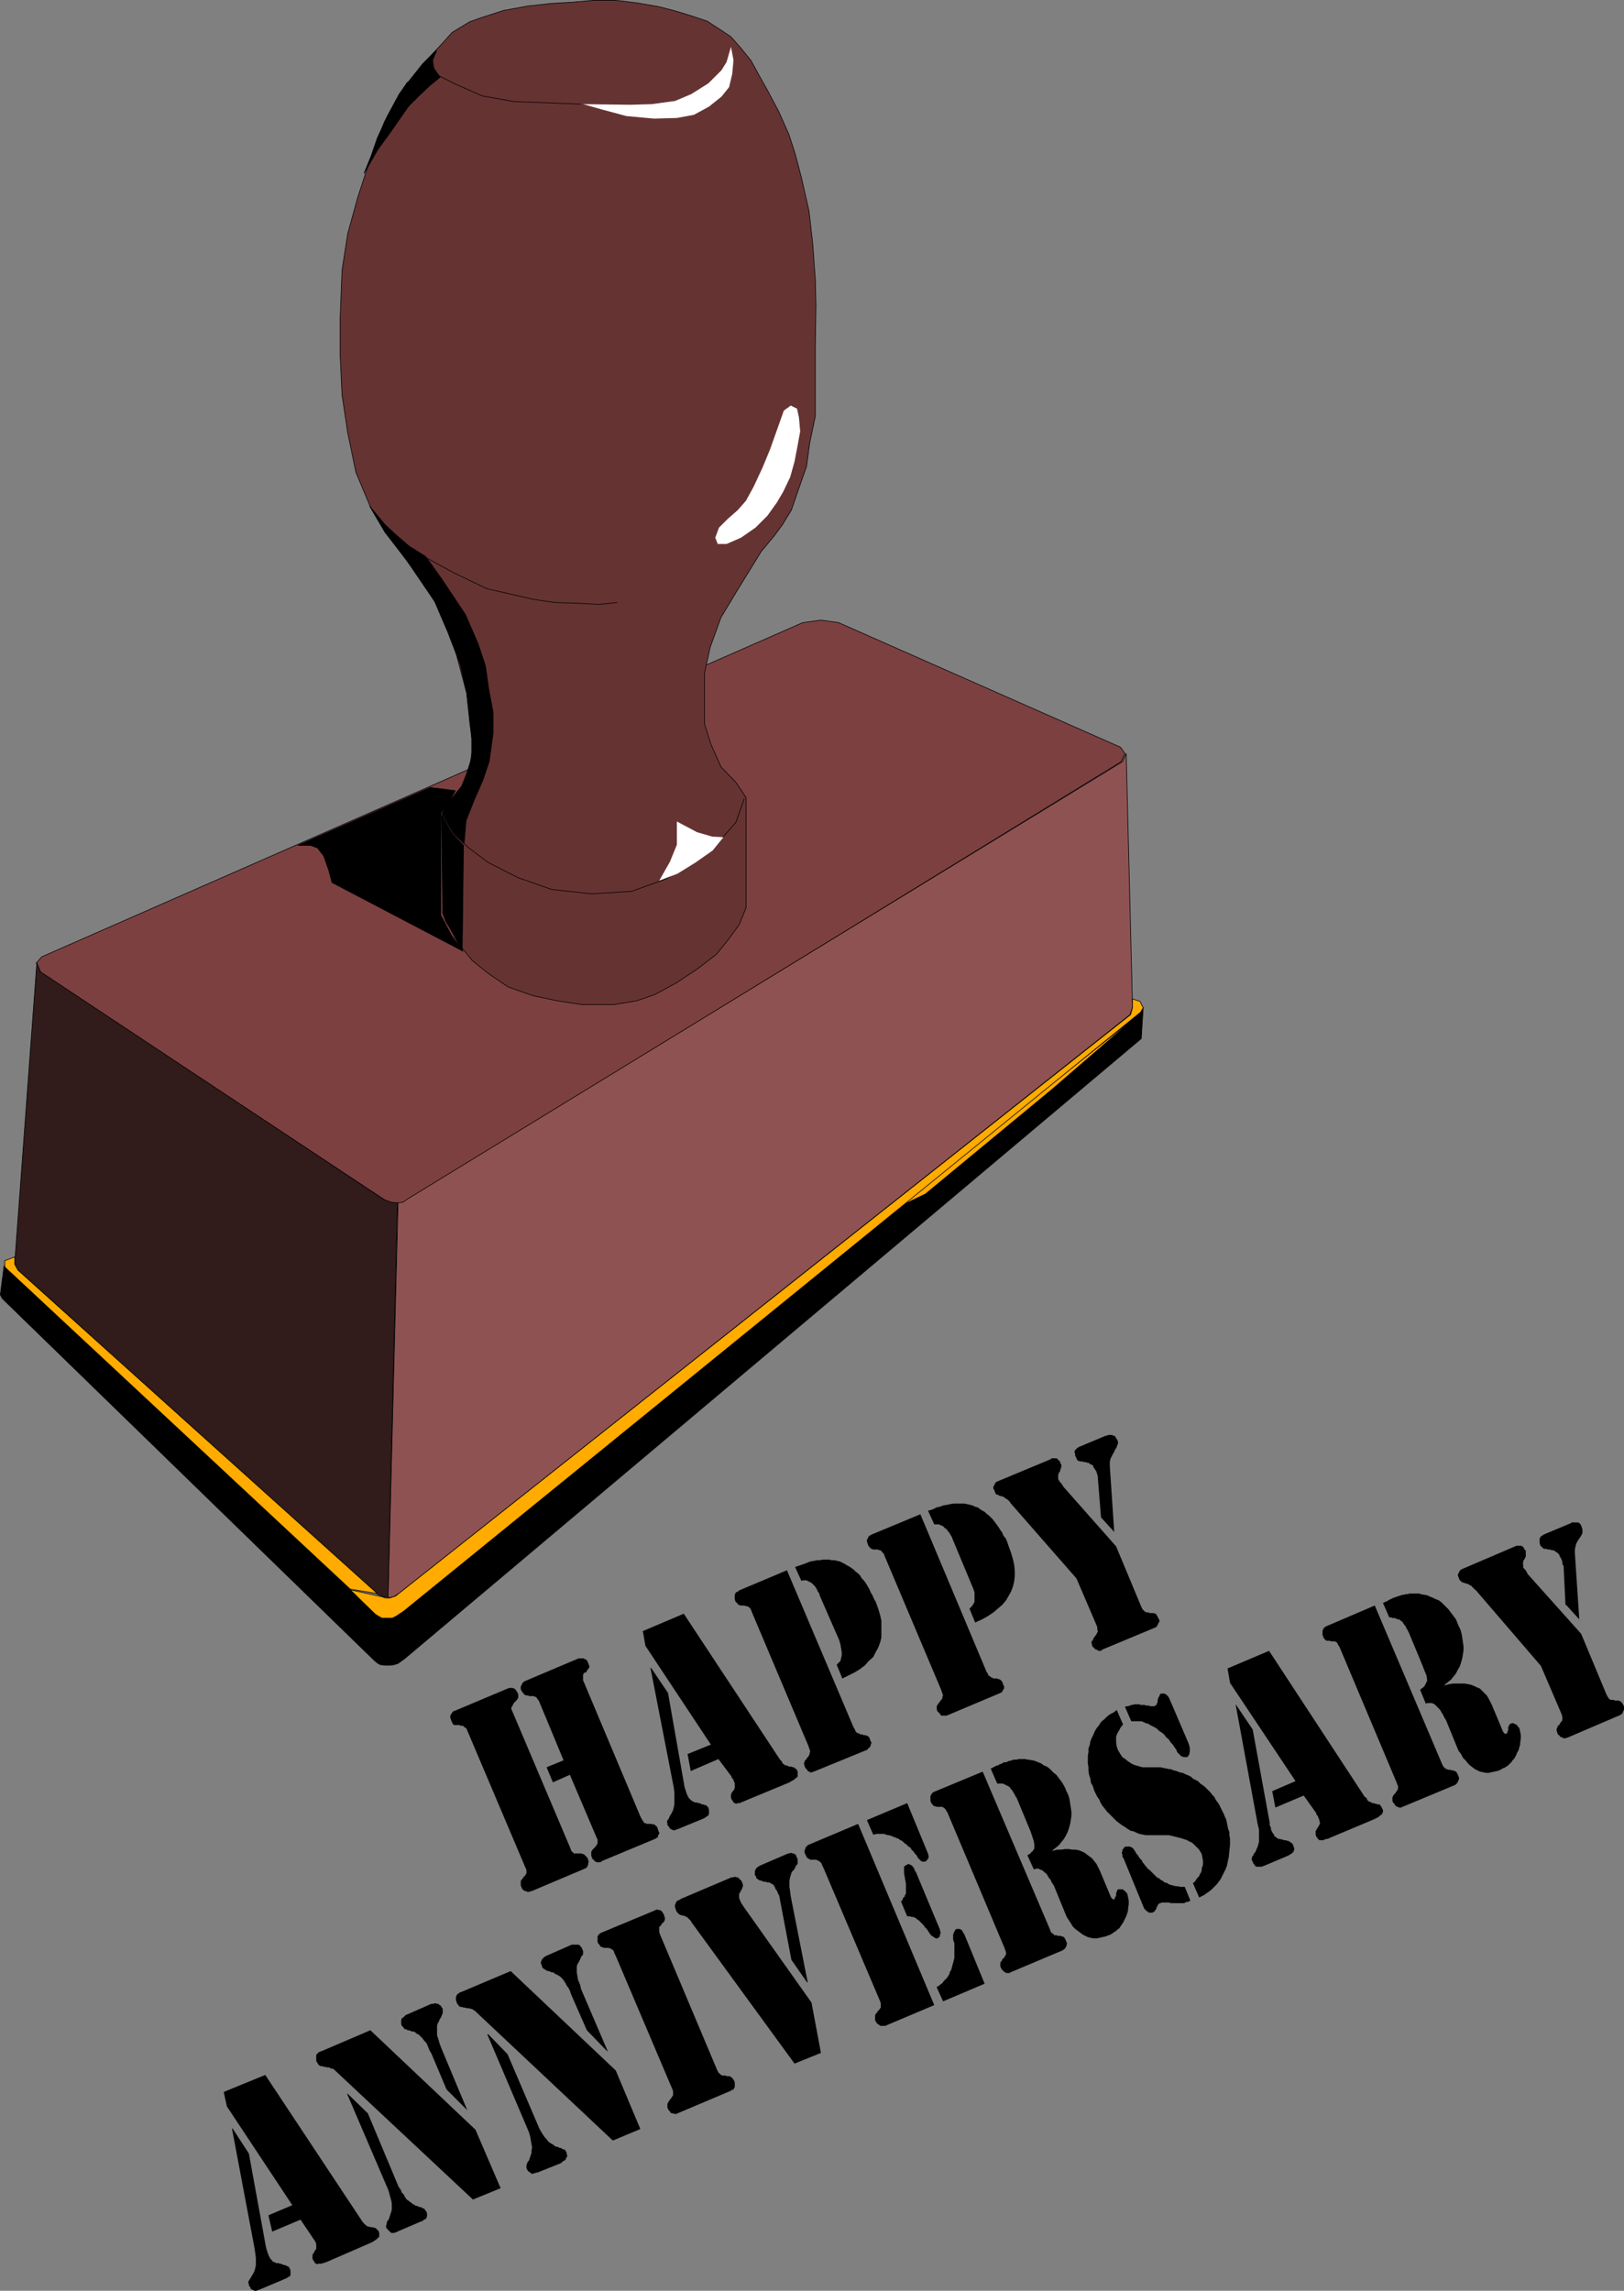<?xml version="1.0" encoding="UTF-8" standalone="no"?>
<svg
   version="1.0"
   width="110.336mm"
   height="155.647mm"
   id="svg68"
   sodipodi:docname="Happy Anniversary.wmf"
   xmlns:inkscape="http://www.inkscape.org/namespaces/inkscape"
   xmlns:sodipodi="http://sodipodi.sourceforge.net/DTD/sodipodi-0.dtd"
   xmlns="http://www.w3.org/2000/svg"
   xmlns:svg="http://www.w3.org/2000/svg">
  <rect width="100%" height="100%" fill="#808080" stroke="none"/>
  <sodipodi:namedview
     id="namedview68"
     pagecolor="#ffffff"
     bordercolor="#000000"
     borderopacity="0.25"
     inkscape:showpageshadow="2"
     inkscape:pageopacity="0.0"
     inkscape:pagecheckerboard="0"
     inkscape:deskcolor="#d1d1d1"
     inkscape:document-units="mm" />
  <defs
     id="defs1">
    <pattern
       id="WMFhbasepattern"
       patternUnits="userSpaceOnUse"
       width="6"
       height="6"
       x="0"
       y="0" />
  </defs>
  <path
     style="fill:#7d4040;fill-opacity:1;fill-rule:evenodd;stroke:none"
     d="m 206.126,159.894 4.687,-0.646 4.525,0.646 72.398,31.995 1.131,1.616 -0.97,2.101 -183.097,112.467 -1.293,0.808 -1.454,0.162 h -1.454 l -1.939,-0.97 -88.236,-58.334 -1.131,-2.424 1.454,-1.616 z"
     id="path1" />
  <path
     style="fill:none;stroke:#000000;stroke-width:0.162px;stroke-linecap:round;stroke-linejoin:round;stroke-miterlimit:4;stroke-dasharray:none;stroke-opacity:1"
     d="m 206.126,159.894 4.687,-0.646 4.525,0.646 72.398,31.995 1.131,1.616 -0.97,2.101 -183.097,112.467 -1.293,0.808 -1.454,0.162 h -1.454 L 98.659,308.073 10.423,249.739 9.292,247.315 10.747,245.699 206.126,159.894 v 0"
     id="path2" />
  <path
     style="fill:#663333;fill-opacity:1;fill-rule:evenodd;stroke:none"
     d="m 120.637,185.749 -0.808,-7.756 -3.394,-12.766 -3.878,-9.372 -5.818,-8.888 -7.757,-10.18 -3.878,-6.625 -3.717,-8.888 -2.101,-10.18 -1.454,-9.695 -0.485,-10.18 v -9.534 l 0.485,-12.281 1.454,-9.372 2.586,-9.372 2.909,-8.888 3.878,-10.342 3.878,-7.272 5.979,-7.595 4.525,-4.848 3.07,-3.393 4.525,-2.747 3.232,-1.131 5.495,-1.778 6.303,-1.131 5.818,-0.646 5.495,-0.323 5.495,-0.485 h 5.656 l 5.333,0.646 5.656,0.97 4.363,1.131 4.202,1.293 3.878,1.293 3.232,2.101 2.909,1.939 2.424,2.747 2.747,3.393 2.101,3.878 2.101,3.717 2.909,5.494 2.586,5.817 1.616,5.009 1.616,6.14 1.939,8.564 0.97,8.564 0.646,9.049 0.162,6.625 -0.162,10.342 v 10.827 7.272 l -1.454,6.948 -0.808,5.979 -2.101,5.979 -1.778,5.171 -2.262,3.717 -2.262,3.07 -3.232,3.878 -6.464,10.503 -3.878,6.464 -2.747,7.595 -1.454,6.625 v 6.464 6.625 l 1.616,5.171 2.586,5.817 3.878,4.04 2.586,3.878 v 28.278 l -1.778,4.363 -3.07,4.201 -2.747,3.393 -4.848,3.717 -5.333,3.555 -5.656,3.07 -4.687,1.616 -5.818,0.97 h -8.242 l -6.303,-0.97 -6.141,-1.293 -6.464,-2.262 -5.01,-3.393 -4.202,-3.393 -3.717,-4.525 -2.586,-4.848 -1.293,-2.747 v -25.693 l 2.424,-3.878 2.747,-3.393 1.778,-4.848 0.808,-5.171 z"
     id="path3" />
  <path
     style="fill:none;stroke:#000000;stroke-width:0.162px;stroke-linecap:round;stroke-linejoin:round;stroke-miterlimit:4;stroke-dasharray:none;stroke-opacity:1"
     d="m 120.637,185.749 -0.808,-7.756 -3.394,-12.766 -3.878,-9.372 -5.818,-8.888 -7.757,-10.18 -3.878,-6.625 -3.717,-8.888 -2.101,-10.18 -1.454,-9.695 -0.485,-10.18 v -9.534 l 0.485,-12.281 1.454,-9.372 2.586,-9.372 2.909,-8.888 3.878,-10.342 3.878,-7.272 5.979,-7.595 4.525,-4.848 3.07,-3.393 4.525,-2.747 3.232,-1.131 5.495,-1.778 6.303,-1.131 5.818,-0.646 5.495,-0.323 5.495,-0.485 h 5.656 l 5.333,0.646 5.656,0.97 4.363,1.131 4.202,1.293 3.878,1.293 3.232,2.101 2.909,1.939 2.424,2.747 2.747,3.393 2.101,3.878 2.101,3.717 2.909,5.494 2.586,5.817 1.616,5.009 1.616,6.14 1.939,8.564 0.97,8.564 0.646,9.049 0.162,6.625 -0.162,10.342 v 10.827 7.272 l -1.454,6.948 -0.808,5.979 -2.101,5.979 -1.778,5.171 -2.262,3.717 -2.262,3.07 -3.232,3.878 -6.464,10.503 -3.878,6.464 -2.747,7.595 -1.454,6.625 v 6.464 6.625 l 1.616,5.171 2.586,5.817 3.878,4.04 2.586,3.878 v 28.278 l -1.778,4.363 -3.07,4.201 -2.747,3.393 -4.848,3.717 -5.333,3.555 -5.656,3.07 -4.687,1.616 -5.818,0.97 h -8.242 l -6.303,-0.97 -6.141,-1.293 -6.464,-2.262 -5.01,-3.393 -4.202,-3.393 -3.717,-4.525 -2.586,-4.848 -1.293,-2.747 v -25.693 l 2.424,-3.878 2.747,-3.393 1.778,-4.848 0.808,-5.171 -0.808,-5.817 v 0"
     id="path4" />
  <path
     style="fill:#8f5252;fill-opacity:1;fill-rule:evenodd;stroke:none"
     d="m 102.214,308.881 1.293,-0.162 1.131,-0.808 183.582,-112.306 0.97,-2.101 1.616,65.121 -0.646,1.939 -187.784,148.664 -1.293,0.808 -1.454,0.323 2.586,-101.479 z"
     id="path5" />
  <path
     style="fill:none;stroke:#000000;stroke-width:0.162px;stroke-linecap:round;stroke-linejoin:round;stroke-miterlimit:4;stroke-dasharray:none;stroke-opacity:1"
     d="m 102.214,308.881 1.293,-0.162 1.131,-0.808 183.582,-112.306 0.97,-2.101 1.616,65.121 -0.646,1.939 -187.784,148.664 -1.293,0.808 -1.454,0.323 2.586,-101.479 v 0"
     id="path6" />
  <path
     style="fill:#311b1b;fill-opacity:1;fill-rule:evenodd;stroke:none"
     d="m 9.454,247.315 0.97,2.262 88.236,58.496 1.778,0.646 1.616,0.162 -2.424,101.318 -1.293,-0.162 -1.454,-0.646 -92.599,-83.543 -0.485,-1.778 z"
     id="path7" />
  <path
     style="fill:none;stroke:#000000;stroke-width:0.162px;stroke-linecap:round;stroke-linejoin:round;stroke-miterlimit:4;stroke-dasharray:none;stroke-opacity:1"
     d="m 9.454,247.315 0.97,2.262 88.236,58.496 1.778,0.646 1.616,0.162 -2.424,101.318 -1.293,-0.162 -1.454,-0.646 -92.599,-83.543 -0.485,-1.778 5.656,-76.756 v 0"
     id="path8" />
  <path
     style="fill:#000000;fill-opacity:1;fill-rule:evenodd;stroke:none"
     d="m 97.689,427.489 0.323,-12.443 -1.131,-0.323 -95.831,-89.683 -0.97,7.433 0.485,0.97 95.508,92.915 0.97,0.808 z"
     id="path9" />
  <path
     style="fill:none;stroke:#000000;stroke-width:0.162px;stroke-linecap:round;stroke-linejoin:round;stroke-miterlimit:4;stroke-dasharray:none;stroke-opacity:1"
     d="m 97.689,427.489 0.323,-12.443 -1.131,-0.323 -95.831,-89.683 -0.97,7.433 0.485,0.97 95.508,92.915 0.97,0.808 0.646,0.323 v 0"
     id="path10" />
  <path
     style="fill:#000000;fill-opacity:1;fill-rule:evenodd;stroke:none"
     d="m 97.689,427.489 1.293,0.162 h 1.131 l 1.131,-0.162 0.97,-0.323 1.778,-1.293 189.076,-159.167 0.485,-7.918 -0.485,0.808 -189.561,153.996 -1.616,1.131 -1.131,0.323 -1.131,0.323 -1.616,-0.323 -0.323,12.443 z"
     id="path11" />
  <path
     style="fill:none;stroke:#000000;stroke-width:0.162px;stroke-linecap:round;stroke-linejoin:round;stroke-miterlimit:4;stroke-dasharray:none;stroke-opacity:1"
     d="m 97.689,427.489 1.293,0.162 h 1.131 l 1.131,-0.162 0.97,-0.323 1.778,-1.293 189.076,-159.167 0.485,-7.918 -0.485,0.808 -189.561,153.996 -1.616,1.131 -1.131,0.323 -1.131,0.323 -1.616,-0.323 -0.323,12.443 v 0"
     id="path12" />
  <path
     style="fill:#ffab00;fill-opacity:1;fill-rule:evenodd;stroke:none"
     d="m 230.205,310.174 61.571,-49.124 -21.493,18.583 -32.644,26.986 -7.434,3.555 z"
     id="path13" />
  <path
     style="fill:none;stroke:#000000;stroke-width:0.162px;stroke-linecap:round;stroke-linejoin:round;stroke-miterlimit:4;stroke-dasharray:none;stroke-opacity:1"
     d="m 230.205,310.174 61.571,-49.124 -21.493,18.583 -32.644,26.986 -7.434,3.555 v 0"
     id="path14" />
  <path
     style="fill:#ffab00;fill-opacity:1;fill-rule:evenodd;stroke:none"
     d="m 292.745,257.172 0.808,1.616 -0.646,1.131 -189.238,153.835 -1.939,1.293 -0.97,0.485 H 99.629 98.013 l -1.616,-0.97 -6.464,-6.302 8.08,1.778 0.97,0.323 h 1.131 l 1.454,-0.485 188.753,-149.31 0.485,-1.778 v -2.262 z"
     id="path15" />
  <path
     style="fill:none;stroke:#000000;stroke-width:0.162px;stroke-linecap:round;stroke-linejoin:round;stroke-miterlimit:4;stroke-dasharray:none;stroke-opacity:1"
     d="m 292.745,257.172 0.808,1.616 -0.646,1.131 -189.238,153.835 -1.939,1.293 -0.97,0.485 H 99.629 98.013 l -1.616,-0.97 -6.464,-6.302 8.08,1.778 0.97,0.323 h 1.131 l 1.454,-0.485 188.753,-149.31 0.485,-1.778 v -2.262 l 1.939,0.646 v 0"
     id="path16" />
  <path
     style="fill:#ffab00;fill-opacity:1;fill-rule:evenodd;stroke:none"
     d="M 89.933,408.098 1.212,325.364 v -1.616 l 2.586,-0.97 v 1.939 l 0.808,1.454 92.276,83.058 z"
     id="path17" />
  <path
     style="fill:none;stroke:#000000;stroke-width:0.162px;stroke-linecap:round;stroke-linejoin:round;stroke-miterlimit:4;stroke-dasharray:none;stroke-opacity:1"
     d="M 89.933,408.098 1.212,325.364 v -1.616 l 2.586,-0.97 v 1.939 l 0.808,1.454 92.276,83.058 -6.949,-1.131 v 0"
     id="path18" />
  <path
     style="fill:#ffffff;fill-opacity:1;fill-rule:evenodd;stroke:none"
     d="m 187.703,12.039 -1.131,3.878 -1.293,2.101 -3.394,3.393 -4.363,2.747 -4.202,1.778 -5.979,0.808 -5.495,0.162 -12.12,-0.162 4.525,1.293 6.626,1.778 7.111,0.646 5.818,-0.162 4.363,-0.808 3.878,-2.101 3.232,-2.585 1.939,-2.424 0.808,-3.393 0.323,-3.555 z"
     id="path19" />
  <path
     style="fill:none;stroke:#000000;stroke-width:0.162px;stroke-linecap:round;stroke-linejoin:round;stroke-miterlimit:4;stroke-dasharray:none;stroke-opacity:1"
     d="m 149.079,26.743 -7.757,-0.323 -9.211,-0.323 -8.242,-1.454 -6.626,-2.909 -4.525,-2.262 -1.293,-1.939 -0.323,-2.101 0.97,-2.262"
     id="path20" />
  <path
     style="fill:#ffffff;fill-opacity:1;fill-rule:evenodd;stroke:none"
     d="m 203.055,104.145 -1.778,1.293 -1.778,5.009 -1.778,5.009 -1.939,4.686 -2.262,4.848 -1.939,3.555 -2.101,2.424 -2.586,2.262 -2.262,2.262 -0.97,2.585 0.646,1.616 h 2.262 l 3.717,-1.616 3.717,-2.585 3.07,-3.07 2.424,-3.393 1.616,-2.747 1.778,-3.717 1.131,-4.04 0.808,-4.201 0.646,-3.555 -0.323,-3.555 -0.485,-2.262 -1.616,-0.808 z"
     id="path21" />
  <path
     style="fill:none;stroke:#000000;stroke-width:0.162px;stroke-linecap:round;stroke-linejoin:round;stroke-miterlimit:4;stroke-dasharray:none;stroke-opacity:1"
     d="m 158.452,154.724 -4.525,0.485 -6.141,-0.323 -5.333,-0.162 -5.495,-0.808 -6.303,-1.454 -5.656,-1.293 -4.363,-2.101 -4.363,-2.101 -6.464,-3.555"
     id="path22" />
  <path
     style="fill:none;stroke:#000000;stroke-width:0.162px;stroke-linecap:round;stroke-linejoin:round;stroke-miterlimit:4;stroke-dasharray:none;stroke-opacity:1"
     d="m 113.365,209.018 3.07,5.009 3.717,3.555 5.171,3.878 7.595,3.878 8.727,3.07 10.343,1.131 10.181,-0.646 8.565,-3.07 6.626,-3.878 5.171,-3.555 3.232,-3.555 3.232,-3.717 2.101,-5.979"
     id="path23" />
  <path
     style="fill:#ffffff;fill-opacity:1;fill-rule:evenodd;stroke:none"
     d="m 185.764,214.997 -2.909,-0.162 -3.878,-1.131 -5.171,-2.747 v 5.979 l -1.778,4.363 -2.747,4.848 4.687,-1.778 4.687,-2.909 4.363,-3.07 2.747,-3.393 z"
     id="path24" />
  <path
     style="fill:#000000;fill-opacity:1;fill-rule:evenodd;stroke:none"
     d="m 124.031,200.292 -2.262,5.171 -2.101,5.333 -0.485,5.817 -2.747,-2.747 -2.909,-5.009 1.454,-2.585 3.555,-4.363 1.293,-3.232 1.293,-4.04 v -5.009 l -0.485,-5.494 -0.808,-6.302 -1.616,-7.11 -3.232,-8.403 -3.394,-7.918 -7.919,-11.635 -4.848,-6.14 -3.878,-6.625 3.878,4.686 2.424,2.262 3.717,3.232 4.363,2.747 4.04,5.656 6.141,9.211 3.232,7.433 1.939,5.817 0.808,5.817 1.131,5.979 v 5.494 l -0.97,7.11 z"
     id="path25" />
  <path
     style="fill:none;stroke:#000000;stroke-width:0.162px;stroke-linecap:round;stroke-linejoin:round;stroke-miterlimit:4;stroke-dasharray:none;stroke-opacity:1"
     d="m 124.031,200.292 -2.262,5.171 -2.101,5.333 -0.485,5.817 -2.747,-2.747 -2.909,-5.009 1.454,-2.585 3.555,-4.363 1.293,-3.232 1.293,-4.04 v -5.009 l -0.485,-5.494 -0.808,-6.302 -1.616,-7.11 -3.232,-8.403 -3.394,-7.918 -7.919,-11.635 -4.848,-6.14 -3.878,-6.625 3.878,4.686 2.424,2.262 3.717,3.232 4.363,2.747 4.04,5.656 6.141,9.211 3.232,7.433 1.939,5.817 0.808,5.817 1.131,5.979 v 5.494 l -0.97,7.11 -1.616,4.848 v 0"
     id="path26" />
  <path
     style="fill:#000000;fill-opacity:1;fill-rule:evenodd;stroke:none"
     d="m 110.456,202.231 4.04,0.485 2.424,0.323 -1.616,2.909 -2.101,2.909 v 26.178 l 2.747,5.171 2.909,4.04 -33.614,-17.613 -0.808,-3.07 -1.293,-3.717 -1.616,-2.101 -1.778,-0.646 h -3.232 l 33.937,-14.866 z"
     id="path27" />
  <path
     style="fill:none;stroke:#000000;stroke-width:0.162px;stroke-linecap:round;stroke-linejoin:round;stroke-miterlimit:4;stroke-dasharray:none;stroke-opacity:1"
     d="m 110.456,202.231 4.04,0.485 2.424,0.323 -1.616,2.909 -2.101,2.909 v 26.178 l 2.747,5.171 2.909,4.04 -33.614,-17.613 -0.808,-3.07 -1.293,-3.717 -1.616,-2.101 -1.778,-0.646 h -3.232 l 33.937,-14.866 v 0"
     id="path28" />
  <path
     style="fill:#000000;fill-opacity:1;fill-rule:evenodd;stroke:none"
     d="m 113.688,234.55 0.808,2.101 2.101,3.393 2.101,4.201 0.323,-27.147 -2.909,-3.07 -2.747,-4.686 0.323,25.208 z"
     id="path29" />
  <path
     style="fill:none;stroke:#000000;stroke-width:0.162px;stroke-linecap:round;stroke-linejoin:round;stroke-miterlimit:4;stroke-dasharray:none;stroke-opacity:1"
     d="m 113.688,234.55 0.808,2.101 2.101,3.393 2.101,4.201 0.323,-27.147 -2.909,-3.07 -2.747,-4.686 0.323,25.208 v 0"
     id="path30" />
  <path
     style="fill:#000000;fill-opacity:1;fill-rule:evenodd;stroke:none"
     d="m 104.638,21.088 -2.101,3.07 -3.07,5.656 -2.586,5.656 -1.616,4.686 -1.778,4.363 3.555,-6.14 3.07,-4.201 2.586,-3.717 2.262,-3.232 2.586,-2.585 2.909,-2.747 2.586,-2.101 -1.616,-1.939 -0.485,-2.262 1.131,-2.747 -3.555,3.555 -3.717,4.686 v 0 z"
     id="path31" />
  <path
     style="fill:none;stroke:#000000;stroke-width:0.162px;stroke-linecap:round;stroke-linejoin:round;stroke-miterlimit:4;stroke-dasharray:none;stroke-opacity:1"
     d="m 104.638,21.088 -2.101,3.07 -3.07,5.656 -2.586,5.656 -1.616,4.686 -1.778,4.363 3.555,-6.14 3.07,-4.201 2.586,-3.717 2.262,-3.232 2.586,-2.585 2.909,-2.747 2.586,-2.101 -1.616,-1.939 -0.485,-2.262 1.131,-2.747 -3.555,3.555 -3.717,4.686 v 0"
     id="path32" />
  <path
     style="fill:#000000;fill-opacity:1;fill-rule:evenodd;stroke:none"
     d="m 395.687,427.812 -16.807,-19.553 -0.323,-0.162 -0.162,-0.323 -0.323,-0.162 -0.162,-0.323 -0.323,-0.162 h -0.162 l -0.162,-0.162 -0.162,-0.162 h -0.162 l -0.323,-0.162 h -0.162 -0.162 l -0.162,-0.162 h -0.162 -0.162 l -0.162,-0.162 h -0.323 l -0.162,-0.323 -0.323,-0.162 -0.162,-0.485 -0.162,-0.323 -0.162,-0.485 v -0.162 l 0.162,-0.323 0.162,-0.323 0.162,-0.323 0.323,-0.323 0.323,-0.162 13.575,-5.817 0.323,-0.162 h 0.485 0.323 0.485 l 0.162,0.162 0.323,0.162 0.162,0.323 0.162,0.323 0.323,0.323 v 0.485 0.162 0.323 0.323 0.162 l -0.162,0.323 -0.162,0.323 -0.162,0.323 -0.162,0.162 v 0.323 0.162 l -0.162,0.323 0.162,0.162 v 0.485 0.323 l 0.485,0.485 0.323,0.485 0.162,0.323 0.162,0.323 13.736,15.351 6.464,15.513 0.162,0.323 0.162,0.323 0.162,0.162 0.162,0.323 0.162,0.162 h 0.162 l 0.162,0.162 h 0.162 0.323 0.162 0.162 l 0.162,0.162 h 0.162 0.323 0.162 0.162 0.323 l 0.162,0.162 h 0.162 l 0.162,0.162 0.162,0.162 0.162,0.162 0.162,0.323 0.162,0.162 0.162,0.485 v 0.323 0.485 l -0.162,0.162 -0.162,0.485 -0.162,0.323 -0.323,0.162 -0.162,0.162 -13.575,5.817 h -0.162 l -0.323,0.162 h -0.162 -0.162 -0.162 l -0.162,-0.162 h -0.162 l -0.323,-0.162 -0.323,-0.162 -0.162,-0.323 -0.323,-0.162 -0.162,-0.485 -0.162,-0.485 v -0.485 l 0.162,-0.323 0.162,-0.485 0.323,-0.162 0.162,-0.323 0.162,-0.323 0.323,-0.323 0.162,-0.323 v -0.485 -0.323 l -0.162,-0.646 -5.333,-12.443 z"
     id="path33" />
  <path
     style="fill:#000000;fill-opacity:1;fill-rule:evenodd;stroke:none"
     d="m 401.989,412.138 -0.485,-10.019 -0.323,-0.485 v -0.646 l -0.162,-0.323 -0.162,-0.485 -0.323,-0.485 -0.162,-0.485 -0.485,-0.485 -0.323,-0.162 -0.162,-0.162 -0.162,-0.162 h -0.162 l -0.323,-0.162 h -0.162 -0.323 l -0.162,-0.162 h -0.323 -0.162 -0.162 l -0.323,-0.162 h -0.162 -0.162 -0.162 -0.162 l -0.162,-0.162 h -0.162 l -0.162,-0.323 -0.323,-0.162 -0.162,-0.323 -0.162,-0.485 v -0.485 -0.162 -0.485 l 0.162,-0.323 0.162,-0.323 0.323,-0.162 0.485,-0.323 6.949,-2.909 0.162,-0.162 h 0.323 0.323 0.162 0.162 0.162 0.323 0.162 l 0.323,0.162 0.323,0.323 0.162,0.323 0.162,0.485 0.162,0.485 v 0.485 0.485 l -0.162,0.323 -0.162,0.323 -0.323,0.485 -0.323,0.485 -0.323,0.485 -0.323,0.646 -0.162,0.646 -0.162,0.808 v 0.97 l 1.131,16.967 -3.394,-3.717 v 0 z"
     id="path34" />
  <path
     style="fill:#000000;fill-opacity:1;fill-rule:evenodd;stroke:none"
     d="m 355.124,411.653 0.323,-0.162 0.323,-0.162 0.485,-0.162 0.162,-0.162 0.323,-0.162 0.323,-0.162 0.323,-0.162 0.323,-0.162 0.485,-0.162 0.485,-0.162 0.485,-0.162 0.485,-0.162 0.485,-0.162 h 0.323 l 0.485,-0.162 h 0.485 l 0.485,-0.162 h 0.323 0.485 0.485 0.485 0.323 0.485 l 0.323,0.162 0.97,0.162 0.808,0.162 0.646,0.323 0.808,0.323 0.646,0.323 0.808,0.323 0.646,0.485 0.646,0.646 0.485,0.485 0.646,0.646 0.485,0.646 0.485,0.646 0.485,0.646 0.485,0.646 0.323,0.808 0.323,0.808 0.485,0.97 0.323,1.131 0.162,0.97 0.162,1.131 0.162,1.131 v 0.97 l -0.162,1.131 -0.162,0.97 -0.323,1.131 -0.323,0.97 -0.485,0.808 -0.485,0.97 -0.646,0.808 -0.646,0.808 -0.808,0.646 -0.808,0.646 v 0.162 l 1.131,-0.323 1.131,-0.162 h 0.97 0.97 0.97 l 0.808,0.162 0.808,0.162 0.808,0.323 0.646,0.323 0.808,0.323 0.646,0.646 0.485,0.485 0.646,0.646 0.485,0.808 0.323,0.646 0.485,0.97 2.909,6.948 0.162,0.162 0.162,0.162 0.162,0.162 h 0.323 l 0.162,-0.162 0.162,-0.323 v -0.162 l 0.162,-0.323 v -0.485 -0.323 l 0.162,-0.162 v -0.162 l 0.162,-0.162 v -0.162 l 0.162,-0.162 h 0.162 l 0.323,-0.162 h 0.323 l 0.323,0.162 0.323,0.162 0.323,0.162 0.162,0.323 0.323,0.323 0.162,0.323 0.162,0.808 0.162,0.808 v 0.808 l -0.162,1.131 v 0.485 l -0.162,0.485 -0.162,0.646 -0.162,0.485 -0.323,0.485 -0.162,0.485 -0.323,0.646 -0.323,0.485 -0.323,0.323 -0.323,0.485 -0.485,0.485 -0.323,0.323 -0.485,0.323 -0.485,0.323 -0.485,0.162 -0.485,0.323 -0.808,0.323 -0.808,0.162 -0.808,0.162 -0.646,0.162 h -0.646 l -0.808,-0.162 -0.808,-0.162 -0.646,-0.323 -0.646,-0.323 -0.646,-0.485 -0.646,-0.485 -0.485,-0.485 -0.646,-0.808 -0.646,-0.646 -0.485,-0.97 -0.646,-0.808 -3.232,-7.918 -0.323,-0.485 -0.323,-0.646 -0.162,-0.323 -0.323,-0.485 -0.162,-0.323 -0.323,-0.485 -0.323,-0.323 -0.323,-0.323 -0.323,-0.323 -0.323,-0.323 -0.323,-0.162 -0.485,-0.162 h -0.323 -0.323 -0.323 l -0.485,0.162 -1.454,-3.555 0.323,-0.323 0.323,-0.162 0.323,-0.323 0.162,-0.162 0.162,-0.323 0.162,-0.323 0.162,-0.323 0.162,-0.323 v -0.485 l -0.162,-0.97 -0.485,-1.131 -0.485,-1.293 -3.555,-8.564 -0.323,-0.646 -0.323,-0.485 -0.162,-0.485 -0.323,-0.323 -0.323,-0.485 -0.162,-0.323 -0.323,-0.162 -0.323,-0.323 -0.323,-0.162 h -0.323 l -0.323,-0.162 -0.323,-0.162 h -0.323 -0.323 l -0.323,-0.162 h -0.485 z"
     id="path35" />
  <path
     style="fill:#000000;fill-opacity:1;fill-rule:evenodd;stroke:none"
     d="m 358.68,457.868 -14.706,-34.904 -0.323,-0.485 -0.162,-0.323 -0.162,-0.323 -0.162,-0.162 h -0.162 l -0.162,-0.162 h -0.162 -0.162 -0.162 -0.162 -0.162 -0.162 l -0.485,-0.162 h -0.162 -0.323 -0.323 l -0.162,-0.162 -0.162,-0.162 -0.323,-0.323 -0.162,-0.485 -0.162,-0.323 v -0.323 -0.323 -0.485 l 0.162,-0.323 0.162,-0.323 0.323,-0.323 0.323,-0.162 12.444,-5.333 17.292,40.721 0.162,0.323 0.162,0.323 0.323,0.323 0.162,0.162 h 0.162 v 0.162 h 0.323 l 0.162,0.162 h 0.162 0.162 0.162 0.162 l 0.323,0.162 h 0.485 l 0.162,0.162 h 0.162 l 0.323,0.162 0.162,0.162 0.162,0.323 0.162,0.323 0.323,0.808 -0.162,0.646 -0.323,0.646 -0.485,0.485 -13.575,5.656 h -0.162 v 0.162 h -0.162 -0.323 -0.162 -0.162 l -0.162,-0.162 h -0.162 l -0.323,-0.162 -0.323,-0.323 -0.162,-0.323 -0.323,-0.323 -0.162,-0.485 v -0.323 -0.323 -0.162 l 0.162,-0.323 0.162,-0.323 0.162,-0.162 0.323,-0.323 0.162,-0.323 0.162,-0.162 0.162,-0.323 0.162,-0.323 v -0.323 -0.323 l -0.162,-0.323 -0.162,-0.485 z"
     id="path36" />
  <path
     style="fill:#000000;fill-opacity:1;fill-rule:evenodd;stroke:none"
     d="m 315.208,428.459 10.666,-4.525 24.564,37.489 0.485,0.323 0.162,0.485 0.323,0.323 0.323,0.162 h 0.162 l 0.162,0.162 h 0.162 l 0.162,0.162 h 0.162 0.162 0.162 l 0.162,0.162 h 0.323 l 0.323,0.162 h 0.323 0.323 v 0.162 l 0.323,0.323 0.162,0.323 0.162,0.323 0.162,0.323 v 0.485 l -0.162,0.323 -0.162,0.323 -0.485,0.323 -0.323,0.323 -0.646,0.323 -0.646,0.323 -11.151,4.686 -0.323,0.162 -0.485,0.162 h -0.323 l -0.323,0.162 -0.323,0.162 h -0.162 -0.323 -0.162 -0.323 l -0.323,-0.323 -0.162,-0.162 -0.323,-0.485 -0.162,-0.485 v -0.162 -0.323 -0.323 -0.162 l 0.162,-0.162 0.162,-0.323 0.162,-0.323 0.162,-0.162 0.162,-0.323 0.162,-0.323 0.162,-0.162 v -0.162 l -0.162,-0.485 v -0.323 l -0.162,-0.323 -0.162,-0.485 -0.162,-0.323 -0.323,-0.323 v -0.323 l -3.232,-4.525 -7.272,3.07 -0.808,-4.201 5.979,-2.585 -16.807,-25.208 z"
     id="path37" />
  <path
     style="fill:#000000;fill-opacity:1;fill-rule:evenodd;stroke:none"
     d="m 317.309,437.67 4.363,6.464 4.363,23.915 v 0.646 l 0.323,0.646 v 0.485 l 0.162,0.323 0.162,0.323 0.162,0.323 0.323,0.323 v 0.323 l 0.162,0.162 0.323,0.162 0.162,0.162 0.162,0.162 h 0.162 l 0.162,0.162 h 0.323 0.162 l 0.323,0.162 h 0.323 l 0.323,0.162 h 0.485 l 0.323,0.162 h 0.323 l 0.162,0.162 0.323,0.162 0.162,0.162 0.323,0.162 v 0.162 l 0.162,0.162 0.162,0.485 0.162,0.485 v 0.323 l -0.162,0.323 v 0.162 l -0.162,0.162 -0.162,0.162 -0.162,0.162 -0.323,0.162 -0.162,0.162 -0.323,0.162 -0.323,0.162 -6.141,2.585 -0.485,0.162 h -0.485 -0.485 -0.323 l -0.323,-0.162 -0.162,-0.323 -0.323,-0.323 -0.162,-0.485 -0.162,-0.323 -0.162,-0.323 0.162,-0.323 v -0.323 l 0.323,-0.323 0.162,-0.485 0.323,-0.323 0.162,-0.323 0.162,-0.485 0.323,-0.646 0.162,-0.646 0.162,-0.646 v -0.97 -0.97 -1.131 l -0.323,-1.293 -5.656,-30.702 v -0.162 z"
     id="path38" />
  <path
     style="fill:#000000;fill-opacity:1;fill-rule:evenodd;stroke:none"
     d="m 286.766,439.124 1.616,3.717 -0.646,0.808 -0.323,0.646 -0.485,0.808 -0.323,0.808 v 0.808 0.808 l 0.162,0.97 0.323,0.97 0.323,0.485 0.162,0.323 0.323,0.485 0.323,0.485 0.485,0.323 0.485,0.323 0.323,0.323 0.485,0.323 0.485,0.323 0.646,0.323 0.485,0.162 0.646,0.162 0.485,0.162 0.646,0.162 h 0.485 0.646 0.485 0.323 0.646 0.323 0.485 0.323 0.646 0.323 l 0.485,0.162 h 0.323 l 0.485,0.162 h 0.323 l 0.485,0.162 h 0.485 l 0.323,0.162 0.485,0.162 0.646,0.162 0.808,0.323 0.808,0.162 0.646,0.323 0.808,0.323 0.646,0.323 0.485,0.485 0.646,0.323 0.646,0.323 0.646,0.646 0.485,0.323 0.646,0.485 0.485,0.485 0.485,0.485 0.485,0.485 0.485,0.646 0.485,0.485 0.323,0.646 0.323,0.485 0.485,0.646 0.323,0.646 0.323,0.646 0.323,0.646 0.323,0.646 0.323,0.808 0.323,0.646 0.162,0.808 0.162,0.808 0.162,0.808 0.323,0.808 v 0.808 l 0.162,0.808 v 1.616 l -0.162,1.616 -0.162,1.616 -0.323,1.454 -0.162,0.808 -0.323,0.808 -0.323,0.646 -0.323,0.646 -0.323,0.646 -0.323,0.646 -0.485,0.646 -0.485,0.646 -0.485,0.485 -0.485,0.485 -0.485,0.485 -0.646,0.485 -0.485,0.323 -0.646,0.485 -0.646,0.323 -0.646,0.323 -1.616,-3.717 0.485,-0.323 0.323,-0.485 0.323,-0.485 0.485,-0.485 0.162,-0.485 0.323,-0.485 0.162,-0.485 v -0.485 l 0.323,-0.97 v -0.97 l -0.162,-0.97 -0.162,-0.808 -0.162,-0.323 -0.323,-0.485 -0.162,-0.323 -0.323,-0.323 -0.323,-0.323 -0.323,-0.323 -0.323,-0.323 -0.323,-0.323 -0.485,-0.323 -0.485,-0.162 -0.485,-0.323 -0.485,-0.162 -0.485,-0.162 -0.485,-0.162 -0.646,-0.162 -0.646,-0.162 -0.646,-0.162 -0.646,-0.162 -0.646,-0.162 h -0.646 -0.646 -0.808 -0.808 -0.646 -0.808 -0.808 -0.808 l -0.808,-0.162 -0.808,-0.162 -0.808,-0.323 -0.646,-0.323 -0.808,-0.162 -0.808,-0.485 -0.646,-0.485 -0.808,-0.485 -0.646,-0.485 -0.646,-0.485 -0.646,-0.646 -0.646,-0.646 -0.646,-0.646 -0.646,-0.646 -0.485,-0.646 -0.646,-0.808 -0.485,-0.808 -0.323,-0.808 -0.485,-0.646 -0.485,-0.97 -0.323,-0.646 -0.323,-1.131 -0.485,-0.808 -0.162,-1.131 -0.323,-0.97 -0.162,-0.97 v -0.97 l -0.162,-0.97 v -0.97 -0.97 l 0.162,-0.97 v -0.97 l 0.323,-0.808 0.162,-0.97 0.323,-0.808 0.485,-0.97 0.323,-0.808 0.485,-0.808 0.646,-0.808 0.485,-0.808 0.808,-0.646 0.646,-0.646 0.808,-0.646 0.97,-0.485 z"
     id="path39" />
  <path
     style="fill:#000000;fill-opacity:1;fill-rule:evenodd;stroke:none"
     d="m 304.219,484.531 1.454,3.555 -0.323,0.162 -0.323,0.162 h -0.323 l -0.323,0.162 -0.323,0.162 h -0.323 -0.323 -0.323 -0.162 -0.485 -0.323 -0.323 -0.323 -0.323 -0.485 l -0.485,-0.162 h -0.323 -0.323 -0.485 -0.162 -0.323 -0.323 l -0.162,0.162 h -0.162 -0.162 l -0.162,0.162 -0.162,0.162 v 0 l -0.162,0.162 v 0.162 l -0.162,0.323 -0.162,0.162 v 0.323 l -0.162,0.162 -0.162,0.162 v 0.162 l -0.162,0.162 -0.162,0.162 h -0.162 l -0.162,0.162 h -0.323 -0.323 -0.323 l -0.162,-0.162 -0.485,-0.323 -0.162,-0.162 -0.323,-0.323 -0.162,-0.323 -5.171,-12.604 -0.323,-0.485 v -0.485 l -0.162,-0.485 0.162,-0.485 v -0.323 l 0.323,-0.323 0.162,-0.323 0.323,-0.162 h 0.323 0.323 0.162 0.323 l 0.323,0.162 0.323,0.162 0.323,0.323 0.162,0.323 0.162,0.162 0.162,0.323 0.162,0.323 0.323,0.323 0.323,0.485 0.162,0.323 0.323,0.323 0.323,0.323 0.162,0.485 0.323,0.323 0.323,0.485 0.323,0.323 0.323,0.485 0.485,0.323 0.323,0.323 0.485,0.485 0.323,0.323 0.485,0.485 0.323,0.323 0.646,0.323 0.323,0.323 0.646,0.323 0.323,0.323 0.646,0.162 0.485,0.323 0.485,0.162 0.646,0.162 0.646,0.162 h 0.485 l 0.646,0.162 h 0.485 0.646 z"
     id="path40" />
  <path
     style="fill:#000000;fill-opacity:1;fill-rule:evenodd;stroke:none"
     d="m 288.867,438.316 0.485,-0.162 h 0.323 l 0.485,-0.162 0.323,-0.162 h 0.323 l 0.485,-0.162 h 0.162 0.323 0.485 0.323 l 0.323,0.162 h 0.323 0.323 0.323 l 0.485,0.162 h 0.323 0.323 l 0.323,0.162 h 0.323 0.323 0.162 0.162 0.162 l 0.162,-0.162 h 0.162 l 0.162,-0.162 v -0.162 l 0.162,-0.162 v -0.162 l 0.162,-0.323 V 436.7 436.377 l 0.162,-0.162 v -0.323 l 0.162,-0.162 0.162,-0.162 v -0.162 -0.162 l 0.162,-0.162 0.162,-0.162 h 0.162 0.162 0.162 0.162 0.162 0.162 l 0.162,0.162 h 0.162 l 0.323,0.323 0.323,0.323 0.162,0.323 0.162,0.323 4.848,11.311 0.323,1.131 v 0.97 l -0.162,0.808 -0.485,0.646 h -0.323 -0.162 -0.162 -0.162 -0.162 l -0.162,-0.162 h -0.162 -0.162 l -0.323,-0.323 -0.323,-0.323 -0.162,-0.162 -0.323,-0.323 -0.162,-0.485 -0.323,-0.485 -0.323,-0.485 -0.323,-0.485 -0.485,-0.485 -0.323,-0.485 -0.323,-0.485 -0.485,-0.323 -0.485,-0.646 -0.485,-0.485 -0.485,-0.323 -0.485,-0.323 -0.485,-0.485 -0.485,-0.323 -0.646,-0.323 -0.646,-0.323 -0.485,-0.323 -0.646,-0.162 -0.646,-0.323 -0.485,-0.162 h -0.646 -0.646 -0.646 -0.646 l -1.616,-3.717 z"
     id="path41" />
  <path
     style="fill:#000000;fill-opacity:1;fill-rule:evenodd;stroke:none"
     d="m 254.445,454.152 0.323,-0.162 0.323,-0.162 0.323,-0.162 0.323,-0.162 0.323,-0.162 h 0.323 l 0.323,-0.323 h 0.323 l 0.485,-0.323 0.485,-0.162 h 0.485 l 0.485,-0.323 h 0.323 l 0.485,-0.162 0.485,-0.162 h 0.485 0.323 l 0.485,-0.162 h 0.485 0.485 0.323 0.485 l 0.485,0.162 h 0.323 l 0.97,0.162 0.646,0.162 0.808,0.323 0.808,0.323 0.646,0.485 0.808,0.323 0.646,0.485 0.485,0.485 0.646,0.646 0.646,0.485 0.485,0.646 0.485,0.646 0.485,0.646 0.485,0.808 0.323,0.646 0.323,0.808 0.485,0.97 0.323,1.131 0.162,1.131 0.162,0.97 0.162,1.131 v 0.97 l -0.162,1.131 -0.162,0.97 -0.323,1.131 -0.323,0.97 -0.485,0.97 -0.485,0.808 -0.646,0.808 -0.646,0.808 -0.808,0.646 -0.808,0.646 v 0.162 l 1.131,-0.323 h 1.131 l 0.97,-0.162 h 0.97 l 0.808,0.162 h 0.97 l 0.808,0.162 0.808,0.323 0.646,0.323 0.646,0.485 0.646,0.485 0.646,0.485 0.485,0.646 0.646,0.808 0.323,0.646 0.485,0.97 2.909,6.948 0.162,0.162 0.162,0.162 0.162,0.162 h 0.323 l 0.162,-0.162 v -0.323 l 0.162,-0.162 0.162,-0.323 v -0.485 -0.162 l 0.162,-0.323 v -0.162 l 0.162,-0.162 v -0.162 l 0.162,-0.162 h 0.162 0.323 0.323 0.323 l 0.323,0.162 0.162,0.162 0.323,0.323 0.323,0.323 0.162,0.323 0.162,0.808 0.162,0.808 v 0.97 l -0.162,0.97 v 0.485 l -0.162,0.646 -0.162,0.485 -0.162,0.485 -0.323,0.646 -0.162,0.323 -0.323,0.646 -0.323,0.485 -0.323,0.485 -0.323,0.485 -0.485,0.323 -0.323,0.323 -0.485,0.323 -0.485,0.323 -0.485,0.323 -0.485,0.162 -0.808,0.323 -0.808,0.162 -0.646,0.162 -0.808,0.162 h -0.808 l -0.808,-0.162 -0.646,-0.162 -0.646,-0.323 -0.646,-0.323 -0.646,-0.485 -0.646,-0.485 -0.646,-0.485 -0.646,-0.646 -0.485,-0.808 -0.646,-0.97 -0.485,-0.808 -3.232,-7.918 -0.323,-0.485 -0.323,-0.485 -0.162,-0.485 -0.323,-0.323 -0.323,-0.485 -0.162,-0.323 -0.323,-0.485 -0.485,-0.323 -0.323,-0.323 -0.162,-0.162 -0.485,-0.162 -0.323,-0.162 -0.323,-0.162 h -0.323 l -0.485,0.162 h -0.323 l -1.616,-3.555 0.485,-0.323 0.323,-0.162 0.162,-0.323 0.323,-0.162 0.162,-0.323 0.162,-0.162 0.162,-0.323 v -0.323 -0.646 l -0.162,-0.97 -0.323,-0.97 -0.485,-1.454 -3.555,-8.564 -0.323,-0.485 -0.323,-0.646 -0.323,-0.485 -0.162,-0.323 -0.323,-0.323 -0.323,-0.485 -0.162,-0.162 -0.323,-0.162 -0.323,-0.162 -0.323,-0.162 -0.323,-0.162 -0.323,-0.162 h -0.323 -0.323 -0.485 -0.323 l -1.616,-3.717 v 0 z"
     id="path42" />
  <path
     style="fill:#000000;fill-opacity:1;fill-rule:evenodd;stroke:none"
     d="m 258,500.367 -14.706,-34.904 -0.323,-0.485 -0.162,-0.323 -0.162,-0.162 -0.323,-0.323 v 0 h -0.162 l -0.162,-0.162 h -0.162 -0.162 -0.162 -0.162 -0.162 -0.485 -0.162 l -0.323,-0.162 h -0.323 l -0.162,-0.162 -0.162,-0.162 -0.323,-0.323 -0.162,-0.323 -0.162,-0.485 v -0.323 -0.323 -0.485 l 0.162,-0.323 0.162,-0.323 0.323,-0.323 0.323,-0.162 12.443,-5.171 17.292,40.559 0.162,0.485 0.162,0.323 0.323,0.162 0.162,0.162 0.162,0.162 v 0 l 0.162,0.162 h 0.162 0.162 0.323 l 0.162,0.162 h 0.162 0.323 0.323 l 0.323,0.162 h 0.162 l 0.323,0.162 0.162,0.162 0.162,0.323 0.162,0.323 0.323,0.808 -0.162,0.646 -0.323,0.646 -0.646,0.485 -13.413,5.656 -0.162,0.162 h -0.162 -0.162 -0.162 -0.162 -0.162 -0.162 l -0.162,-0.162 -0.323,-0.162 -0.323,-0.323 -0.162,-0.162 -0.323,-0.485 -0.162,-0.485 v -0.323 -0.323 -0.162 l 0.162,-0.323 0.162,-0.162 0.162,-0.323 0.162,-0.323 0.323,-0.162 0.162,-0.323 0.162,-0.323 0.162,-0.162 v -0.323 -0.323 l -0.162,-0.485 z"
     id="path43" />
  <path
     style="fill:#000000;fill-opacity:1;fill-rule:evenodd;stroke:none"
     d="m 220.347,468.372 19.554,46.538 -12.605,5.333 h -0.323 -0.485 -0.162 -0.323 l -0.323,-0.323 -0.323,-0.162 -0.162,-0.162 -0.323,-0.485 -0.162,-0.323 v -0.485 -0.323 -0.162 -0.323 l 0.162,-0.323 0.323,-0.323 0.162,-0.323 0.323,-0.323 0.162,-0.162 0.162,-0.323 0.162,-0.162 v -0.323 -0.323 -0.485 l -0.162,-0.485 -14.544,-34.257 -0.323,-0.646 -0.162,-0.485 -0.323,-0.323 -0.323,-0.323 h -0.162 l -0.162,-0.162 h -0.162 l -0.162,-0.162 h -0.162 -0.162 -0.162 -0.162 -0.162 -0.162 -0.162 -0.162 -0.162 -0.162 l -0.162,-0.162 h -0.162 l -0.162,-0.162 -0.323,-0.162 -0.162,-0.323 -0.323,-0.646 -0.162,-0.323 v -0.323 -0.323 l 0.162,-0.323 0.162,-0.485 0.162,-0.162 0.323,-0.323 0.323,-0.162 z"
     id="path44" />
  <path
     style="fill:#000000;fill-opacity:1;fill-rule:evenodd;stroke:none"
     d="m 240.547,510.224 0.646,-0.323 0.323,-0.323 0.485,-0.323 0.323,-0.485 0.485,-0.485 0.323,-0.323 0.323,-0.485 0.323,-0.485 0.162,-0.646 0.323,-0.485 0.162,-0.646 0.162,-0.646 0.162,-0.485 0.162,-0.646 0.162,-0.646 v -0.485 -1.131 -1.131 -0.97 l -0.323,-0.97 v -0.485 -0.485 -0.323 l 0.162,-0.485 0.162,-0.323 0.162,-0.323 0.162,-0.162 0.162,-0.162 h 0.323 0.323 0.323 l 0.162,0.162 0.323,0.162 0.162,0.323 0.162,0.323 0.323,0.485 5.171,12.604 -10.666,4.525 -1.616,-3.555 v 0 z"
     id="path45" />
  <path
     style="fill:#000000;fill-opacity:1;fill-rule:evenodd;stroke:none"
     d="m 222.609,467.402 10.343,-4.363 5.333,12.927 0.162,0.646 v 0.485 l -0.323,0.485 -0.485,0.485 h -0.323 -0.323 -0.162 l -0.323,-0.162 -0.162,-0.162 -0.162,-0.162 -0.323,-0.323 -0.162,-0.162 -0.162,-0.323 -0.162,-0.323 -0.323,-0.323 -0.162,-0.162 -0.162,-0.323 -0.323,-0.323 -0.323,-0.323 -0.162,-0.323 -0.323,-0.323 -0.323,-0.162 -0.323,-0.323 -0.323,-0.323 -0.323,-0.162 -0.323,-0.323 -0.323,-0.323 -0.485,-0.162 -0.323,-0.323 -0.485,-0.162 -0.323,-0.162 -0.485,-0.162 -0.323,-0.162 -0.485,-0.162 -0.485,-0.162 h -0.323 l -0.485,-0.162 -0.485,-0.162 h -0.485 -0.485 -0.485 -0.485 l -0.485,0.162 h -0.323 l -1.616,-3.717 z"
     id="path46" />
  <path
     style="fill:#000000;fill-opacity:1;fill-rule:evenodd;stroke:none"
     d="m 231.336,488.248 0.323,-0.162 0.162,-0.485 0.162,-0.323 0.323,-0.162 v -0.323 l 0.323,-0.485 v -0.323 -0.485 -0.808 -0.97 l -0.162,-0.808 -0.162,-0.97 -0.162,-0.97 v -0.808 -0.485 -0.323 l 0.162,-0.162 0.323,-0.162 0.162,-0.162 h 0.162 l 0.162,-0.162 h 0.323 l 0.323,0.162 0.323,0.162 0.323,0.323 0.323,0.485 0.162,0.485 0.323,0.485 6.141,14.705 v 0.162 l 0.162,0.485 v 0.323 l -0.162,0.323 v 0.323 0.162 l -0.323,0.162 -0.162,0.323 h -0.323 -0.323 l -0.162,-0.162 -0.323,-0.162 -0.162,-0.162 -0.323,-0.162 -0.323,-0.323 -0.323,-0.485 -0.323,-0.485 -0.323,-0.485 -0.485,-0.485 -0.323,-0.485 -0.323,-0.323 -0.323,-0.323 -0.323,-0.323 -0.323,-0.323 -0.323,-0.162 -0.323,-0.323 -0.323,-0.162 -0.323,-0.162 h -0.485 l -0.323,-0.162 h -0.323 -0.485 l -1.616,-3.878 z"
     id="path47" />
  <path
     style="fill:#000000;fill-opacity:1;fill-rule:evenodd;stroke:none"
     d="m 204.025,529.938 -26.503,-36.358 -0.162,-0.323 -0.323,-0.323 -0.162,-0.162 -0.162,-0.162 -0.162,-0.162 -0.162,-0.162 h -0.162 l -0.162,-0.162 h -0.162 l -0.162,-0.162 h -0.162 -0.162 -0.162 l -0.162,-0.162 h -0.162 -0.162 l -0.323,-0.162 -0.323,-0.323 -0.323,-0.323 -0.162,-0.323 -0.162,-0.485 -0.162,-0.485 v -0.485 l 0.162,-0.323 0.162,-0.485 0.323,-0.323 0.485,-0.162 0.485,-0.323 12.928,-5.494 h 0.485 l 0.323,-0.162 0.485,0.162 h 0.323 l 0.323,0.323 0.323,0.323 0.323,0.323 0.162,0.485 0.162,0.323 v 0.162 0.323 0.162 l -0.162,0.162 v 0.323 l -0.162,0.162 -0.162,0.323 -0.162,0.323 -0.162,0.323 -0.162,0.162 v 0.485 0.323 0.323 l 0.162,0.323 0.162,0.485 0.162,0.323 0.162,0.323 0.162,0.162 0.162,0.323 17.615,24.885 2.424,12.927 -6.787,2.747 z"
     id="path48" />
  <path
     style="fill:#000000;fill-opacity:1;fill-rule:evenodd;stroke:none"
     d="m 207.418,509.093 h -0.162 l -4.04,-5.817 -3.07,-16.159 v -0.162 l -0.162,-0.323 -0.162,-0.323 -0.162,-0.323 -0.162,-0.485 -0.323,-0.323 -0.162,-0.485 -0.162,-0.323 -0.162,-0.162 -0.162,-0.323 h -0.162 l -0.323,-0.162 -0.162,-0.162 h -0.162 l -0.162,-0.162 h -0.323 -0.323 l -0.162,-0.162 h -0.485 -0.162 l -0.323,-0.162 -0.485,-0.162 h -0.162 l -0.323,-0.162 -0.162,-0.162 -0.323,-0.162 -0.162,-0.323 v -0.162 -0.162 h -0.162 v -0.162 h -0.162 v -0.485 -0.323 -0.323 l 0.162,-0.323 0.162,-0.323 0.323,-0.323 0.485,-0.323 0.323,-0.162 7.111,-3.07 h 0.323 l 0.323,-0.162 0.485,0.162 h 0.162 l 0.323,0.162 0.323,0.162 0.162,0.485 0.162,0.323 0.162,0.323 v 0.323 0.485 0.323 l -0.162,0.323 -0.323,0.323 -0.162,0.485 -0.323,0.485 -0.323,0.323 -0.323,0.485 -0.162,0.646 -0.162,0.485 -0.162,0.808 v 0.808 0.808 l 0.162,1.131 0.162,1.293 4.363,22.138 z"
     id="path49" />
  <path
     style="fill:#000000;fill-opacity:1;fill-rule:evenodd;stroke:none"
     d="m 172.674,536.563 -14.544,-34.257 -0.323,-0.646 -0.162,-0.485 -0.162,-0.323 -0.485,-0.323 v 0 l -0.162,-0.162 h -0.162 -0.162 l -0.162,-0.162 h -0.162 -0.323 -0.162 -0.323 -0.323 l -0.323,-0.162 h -0.162 l -0.323,-0.162 -0.162,-0.162 -0.162,-0.323 -0.323,-0.323 -0.162,-0.485 v -0.485 -0.323 -0.485 l 0.162,-0.323 0.323,-0.323 0.162,-0.162 0.323,-0.162 13.575,-5.656 0.323,-0.162 0.485,-0.162 0.323,0.162 h 0.323 l 0.323,0.162 0.323,0.323 0.162,0.323 0.323,0.485 v 0.323 l 0.162,0.323 v 0.323 0.162 l -0.162,0.485 -0.162,0.162 -0.162,0.162 -0.323,0.323 -0.162,0.323 -0.323,0.323 -0.162,0.162 v 0.323 0.323 0.323 0.323 l 0.162,0.485 14.706,34.904 0.162,0.323 0.162,0.323 0.162,0.162 0.162,0.162 0.162,0.162 0.162,0.162 h 0.162 l 0.162,0.162 h 0.323 0.162 0.162 0.323 l 0.162,0.162 h 0.162 0.162 0.323 0.162 l 0.162,0.162 h 0.162 l 0.162,0.162 0.162,0.162 0.162,0.162 0.162,0.323 0.162,0.162 0.162,0.485 v 0.323 0.323 0.485 l -0.162,0.323 -0.162,0.323 -0.485,0.162 -0.162,0.162 -13.736,5.817 -0.323,0.162 v 0 h -0.162 -0.162 -0.162 l -0.162,-0.162 h -0.323 -0.162 l -0.323,-0.162 -0.162,-0.323 -0.323,-0.323 -0.162,-0.323 -0.162,-0.323 v -0.485 -0.323 -0.162 l 0.162,-0.323 0.162,-0.323 0.162,-0.162 0.162,-0.323 0.323,-0.323 0.162,-0.323 0.162,-0.162 0.162,-0.323 v -0.162 -0.485 -0.323 l -0.162,-0.485 z"
     id="path50" />
  <path
     style="fill:#000000;fill-opacity:1;fill-rule:evenodd;stroke:none"
     d="m 157.321,549.652 -35.23,-33.126 -0.162,-0.162 -0.323,-0.162 -0.162,-0.162 -0.323,-0.162 h -0.323 l -0.323,-0.162 h -0.323 -0.323 l -0.323,-0.162 h -0.323 -0.162 l -0.323,-0.162 h -0.162 -0.162 -0.162 l -0.162,-0.162 h -0.162 l -0.162,-0.323 -0.323,-0.323 -0.162,-0.485 -0.162,-0.485 v -0.485 -0.323 l 0.162,-0.323 0.162,-0.323 0.485,-0.323 0.162,-0.162 0.485,-0.162 12.605,-5.333 26.988,25.531 6.303,15.028 -6.949,2.909 v 0 z"
     id="path51" />
  <path
     style="fill:#000000;fill-opacity:1;fill-rule:evenodd;stroke:none"
     d="m 156.028,526.706 h -0.162 l -5.171,-5.332 -4.04,-9.211 -0.323,-0.97 -0.323,-0.646 -0.485,-0.646 -0.323,-0.646 -0.323,-0.485 -0.323,-0.485 -0.323,-0.323 -0.323,-0.323 -0.485,-0.323 -0.323,-0.162 -0.323,-0.162 -0.323,-0.162 -0.323,-0.323 h -0.485 l -0.323,-0.162 -0.323,-0.162 h -0.323 l -0.323,-0.162 -0.323,-0.162 -0.162,-0.162 -0.323,-0.162 -0.162,-0.162 -0.162,-0.162 v -0.162 l -0.162,-0.485 -0.162,-0.323 v -0.323 l 0.162,-0.485 0.162,-0.323 0.323,-0.323 0.162,-0.162 0.485,-0.323 6.626,-2.909 h 0.485 0.485 0.323 0.323 l 0.485,0.162 0.162,0.323 0.323,0.323 0.162,0.485 0.162,0.323 v 0.485 0.323 l -0.162,0.323 -0.323,0.323 -0.162,0.485 -0.162,0.323 -0.323,0.646 -0.323,0.485 -0.162,0.646 v 0.808 0.646 l 0.162,0.97 0.162,0.97 0.485,1.131 0.323,1.293 6.787,15.836 z"
     id="path52" />
  <path
     style="fill:#000000;fill-opacity:1;fill-rule:evenodd;stroke:none"
     d="m 125.162,522.505 0.162,-0.162 5.01,5.171 8.08,18.906 0.323,0.646 0.485,0.808 0.323,0.485 0.323,0.485 0.485,0.485 0.323,0.485 0.323,0.323 0.323,0.162 0.162,0.162 0.323,0.162 0.323,0.162 0.323,0.323 0.323,0.162 h 0.323 l 0.323,0.162 0.323,0.162 h 0.323 l 0.162,0.162 0.323,0.162 h 0.162 l 0.323,0.162 0.162,0.162 0.162,0.323 0.162,0.323 v 0.323 l 0.162,0.323 -0.162,0.485 -0.162,0.162 -0.162,0.485 -0.323,0.162 -0.485,0.323 -0.323,0.323 -5.656,2.262 -0.323,0.162 h -0.323 l -0.323,0.162 h -0.323 l -0.162,0.162 h -0.162 -0.323 l -0.162,-0.162 -0.162,-0.162 -0.323,-0.162 -0.323,-0.323 -0.162,-0.323 -0.162,-0.323 v -0.485 -0.323 l 0.162,-0.323 0.162,-0.485 0.323,-0.323 0.162,-0.485 0.162,-0.485 0.162,-0.485 0.162,-0.485 v -0.646 l 0.162,-0.808 -0.162,-0.808 -0.162,-0.97 -0.162,-0.97 -0.323,-1.131 z"
     id="path53" />
  <path
     style="fill:#000000;fill-opacity:1;fill-rule:evenodd;stroke:none"
     d="m 121.445,564.842 -35.391,-33.126 -0.162,-0.162 -0.162,-0.162 -0.323,-0.162 h -0.323 l -0.323,-0.162 -0.323,-0.162 h -0.323 -0.162 l -0.485,-0.162 h -0.323 -0.162 l -0.162,-0.162 H 82.66 82.337 82.176 v -0.162 h -0.162 l -0.323,-0.323 -0.162,-0.323 -0.323,-0.485 v -0.485 -0.485 -0.323 -0.323 l 0.323,-0.323 0.323,-0.323 0.323,-0.162 0.485,-0.162 12.443,-5.332 26.988,25.531 6.464,15.028 -7.111,2.909 z"
     id="path54" />
  <path
     style="fill:#000000;fill-opacity:1;fill-rule:evenodd;stroke:none"
     d="m 119.991,541.896 v 0 l -5.333,-5.333 -3.878,-9.211 -0.485,-0.808 -0.323,-0.808 -0.323,-0.808 -0.323,-0.485 -0.485,-0.485 -0.323,-0.485 -0.323,-0.323 -0.323,-0.323 -0.323,-0.323 -0.323,-0.162 -0.323,-0.162 -0.323,-0.323 -0.323,-0.162 h -0.485 l -0.323,-0.162 -0.485,-0.162 h -0.323 l -0.162,-0.162 -0.485,-0.162 h -0.162 l -0.162,-0.323 -0.162,-0.162 -0.162,-0.162 -0.162,-0.162 -0.162,-0.485 v -0.323 -0.323 -0.323 l 0.162,-0.485 0.323,-0.162 0.323,-0.323 0.323,-0.323 6.626,-2.909 h 0.485 l 0.485,-0.162 0.485,0.162 h 0.323 l 0.323,0.323 0.323,0.162 0.162,0.323 0.323,0.485 v 0.323 0.323 0.485 l -0.162,0.323 -0.162,0.485 -0.162,0.323 -0.323,0.485 -0.162,0.485 -0.323,0.485 -0.162,0.646 v 0.808 0.646 0.97 l 0.323,0.97 0.323,1.131 0.485,1.293 6.626,15.836 z"
     id="path55" />
  <path
     style="fill:#000000;fill-opacity:1;fill-rule:evenodd;stroke:none"
     d="m 89.124,537.694 h 0.162 l 5.171,5.009 7.919,18.906 0.485,0.646 0.323,0.808 0.485,0.485 0.323,0.646 0.323,0.485 0.323,0.323 0.323,0.162 0.323,0.323 0.323,0.162 0.323,0.323 0.323,0.162 0.323,0.162 0.162,0.162 h 0.323 l 0.323,0.162 0.323,0.162 h 0.323 l 0.323,0.162 0.162,0.162 h 0.323 l 0.162,0.162 0.162,0.323 0.162,0.162 0.162,0.162 0.162,0.485 v 0.323 0.485 l -0.162,0.323 -0.162,0.323 -0.485,0.162 -0.323,0.323 -0.485,0.162 -5.656,2.424 -0.323,0.162 -0.323,0.162 h -0.162 l -0.323,0.162 h -0.162 -0.323 -0.162 -0.162 l -0.323,-0.323 -0.162,-0.162 -0.323,-0.323 -0.323,-0.323 -0.162,-0.323 v -0.485 l 0.162,-0.323 v -0.323 l 0.162,-0.485 0.323,-0.323 0.162,-0.485 0.162,-0.485 0.162,-0.485 0.162,-0.485 0.162,-0.646 v -0.646 -0.97 l -0.162,-0.808 -0.323,-1.131 -0.323,-1.293 -10.666,-24.885 z"
     id="path56" />
  <path
     style="fill:#000000;fill-opacity:1;fill-rule:evenodd;stroke:none"
     d="m 57.45,537.21 10.666,-4.363 24.725,37.328 0.323,0.485 0.323,0.323 0.323,0.323 0.323,0.323 h 0.162 l 0.162,0.162 h 0.162 0.162 0.162 l 0.162,0.162 h 0.162 0.162 0.323 l 0.323,0.162 h 0.323 l 0.162,0.162 0.162,0.162 0.162,0.162 0.323,0.323 0.162,0.485 v 0.323 0.323 0.323 l -0.323,0.323 -0.323,0.323 -0.485,0.323 -0.485,0.323 -0.646,0.323 -11.151,4.848 -0.485,0.162 -0.323,0.162 h -0.323 l -0.323,0.162 H 82.176 82.014 81.691 l -0.162,0.162 -0.323,-0.162 -0.323,-0.162 -0.162,-0.323 -0.323,-0.485 -0.162,-0.323 v -0.323 -0.323 -0.162 -0.162 l 0.162,-0.323 0.162,-0.162 0.162,-0.323 0.162,-0.323 0.162,-0.162 0.162,-0.323 v -0.162 -0.323 -0.323 -0.323 l -0.162,-0.485 -0.162,-0.323 -0.323,-0.485 -0.162,-0.162 -0.162,-0.323 -3.07,-4.525 -7.272,3.07 -0.97,-4.201 6.141,-2.585 -16.807,-25.37 z"
     id="path57" />
  <path
     style="fill:#000000;fill-opacity:1;fill-rule:evenodd;stroke:none"
     d="m 59.713,546.582 4.202,6.464 4.363,23.915 0.162,0.646 0.162,0.485 0.162,0.485 0.162,0.485 0.162,0.323 0.162,0.323 0.162,0.323 0.162,0.162 0.162,0.162 0.162,0.162 0.162,0.323 h 0.323 l 0.162,0.162 h 0.162 l 0.162,0.162 h 0.323 0.323 l 0.323,0.162 h 0.323 l 0.323,0.162 0.323,0.162 h 0.323 l 0.323,0.162 0.323,0.162 h 0.162 l 0.162,0.162 0.162,0.162 0.162,0.323 0.162,0.485 v 0.485 0.323 0.323 0 l -0.162,0.323 h -0.162 l -0.162,0.162 -0.323,0.162 -0.162,0.162 -0.485,0.162 -0.323,0.162 -6.141,2.585 -0.485,0.162 -0.323,0.162 h -0.485 l -0.323,-0.162 -0.323,-0.162 -0.323,-0.162 -0.162,-0.485 -0.323,-0.323 v -0.323 l -0.162,-0.485 v -0.323 l 0.162,-0.162 0.162,-0.323 0.323,-0.485 0.162,-0.323 0.323,-0.485 0.162,-0.323 0.323,-0.646 0.162,-0.646 0.162,-0.808 v -0.808 -0.97 l -0.162,-1.293 -0.162,-1.131 -5.818,-30.864 h 0.162 z"
     id="path58" />
  <path
     style="fill:#000000;fill-opacity:1;fill-rule:evenodd;stroke:none"
     d="m 276.423,405.351 -16.968,-19.391 -0.162,-0.323 -0.323,-0.323 -0.162,-0.162 -0.323,-0.162 -0.162,-0.162 -0.323,-0.162 -0.162,-0.162 -0.162,-0.162 h -0.162 -0.162 l -0.162,-0.162 h -0.323 -0.162 l -0.162,-0.162 h -0.162 v -0.162 h -0.323 l -0.323,-0.162 -0.162,-0.323 -0.162,-0.485 -0.162,-0.323 -0.162,-0.323 v -0.485 l 0.162,-0.162 0.162,-0.485 0.162,-0.162 0.162,-0.323 0.323,-0.162 13.575,-5.656 0.485,-0.323 h 0.485 0.323 0.323 l 0.323,0.162 0.162,0.323 0.323,0.162 0.162,0.323 0.162,0.485 0.162,0.162 v 0.323 0.323 l -0.162,0.323 v 0.162 l -0.162,0.323 v 0.323 l -0.323,0.323 v 0.162 l -0.162,0.323 v 0.162 0.323 0.162 0.485 l 0.162,0.323 0.323,0.485 0.323,0.323 0.323,0.485 0.162,0.323 13.575,15.351 6.464,15.513 0.162,0.323 0.162,0.323 0.162,0.162 0.162,0.162 0.323,0.323 h 0.162 l 0.162,0.162 h 0.162 0.162 0.162 0.162 l 0.162,0.162 h 0.323 0.162 0.323 0.162 0.162 l 0.162,0.162 h 0.323 l 0.162,0.162 v 0.162 l 0.162,0.162 0.162,0.323 0.162,0.323 0.162,0.323 0.162,0.323 -0.162,0.485 -0.162,0.162 -0.162,0.485 -0.162,0.162 -0.162,0.323 -0.323,0.162 -13.575,5.656 -0.162,0.162 -0.162,0.162 h -0.162 -0.162 -0.323 l -0.162,-0.162 h -0.162 l -0.162,-0.162 -0.485,-0.162 -0.162,-0.323 -0.323,-0.162 -0.162,-0.323 -0.162,-0.646 v -0.485 l 0.323,-0.323 0.162,-0.485 0.162,-0.162 0.162,-0.323 0.323,-0.323 0.162,-0.323 0.162,-0.323 0.162,-0.323 -0.162,-0.485 v -0.646 l -5.333,-12.443 z"
     id="path59" />
  <path
     style="fill:#000000;fill-opacity:1;fill-rule:evenodd;stroke:none"
     d="m 282.726,389.677 -0.808,-10.019 v -0.485 l -0.162,-0.485 -0.162,-0.646 -0.162,-0.323 -0.323,-0.485 -0.323,-0.485 -0.162,-0.485 -0.485,-0.162 -0.162,-0.162 h -0.162 l -0.162,-0.162 -0.162,-0.162 h -0.323 -0.162 l -0.162,-0.162 h -0.323 -0.323 l -0.162,-0.162 h -0.162 -0.162 -0.323 -0.162 v 0 l -0.162,-0.162 h -0.323 l -0.162,-0.323 -0.162,-0.323 -0.162,-0.323 -0.162,-0.323 v -0.485 l -0.162,-0.323 v -0.323 l 0.162,-0.323 0.162,-0.162 0.323,-0.323 0.485,-0.323 6.949,-2.909 h 0.323 l 0.162,-0.162 h 0.323 0.162 0.323 0.162 0.162 l 0.162,0.162 h 0.323 l 0.323,0.323 0.162,0.323 0.323,0.485 0.162,0.485 v 0.485 l -0.162,0.323 -0.162,0.485 -0.162,0.323 -0.323,0.485 -0.162,0.485 -0.323,0.485 -0.323,0.646 -0.323,0.646 -0.162,0.808 v 0.97 l 1.131,16.967 -3.394,-3.717 z"
     id="path60" />
  <path
     style="fill:#000000;fill-opacity:1;fill-rule:evenodd;stroke:none"
     d="m 238.285,387.899 h 0.323 l 0.97,-0.323 0.97,-0.485 0.808,-0.162 0.808,-0.323 0.97,-0.162 0.808,-0.162 0.808,-0.162 h 0.808 0.646 0.808 0.646 l 0.808,0.162 0.646,0.162 0.646,0.162 0.646,0.323 0.646,0.162 0.646,0.485 0.485,0.323 0.646,0.323 0.485,0.485 0.646,0.485 0.485,0.485 0.485,0.485 0.485,0.646 0.485,0.646 0.485,0.646 0.485,0.808 0.485,0.646 0.323,0.808 0.646,0.808 0.323,0.808 0.323,0.97 0.646,1.778 0.485,1.616 0.323,1.454 0.162,1.616 v 1.293 l -0.162,1.454 -0.323,1.293 -0.485,1.293 -0.646,1.131 -0.646,1.131 -0.97,1.131 -1.131,0.97 -1.131,0.97 -1.454,0.97 -1.454,0.808 -1.778,0.808 -1.454,-3.555 0.485,-0.485 0.485,-0.646 0.323,-0.646 v -0.646 -0.97 -0.808 l -0.323,-0.97 -0.485,-1.131 -4.848,-11.635 -0.162,-0.485 -0.323,-0.485 -0.162,-0.323 -0.323,-0.485 -0.323,-0.323 -0.162,-0.323 -0.485,-0.323 -0.323,-0.323 -0.162,-0.162 -0.323,-0.162 -0.485,-0.162 -0.162,-0.162 h -0.323 -0.323 -0.323 -0.323 l -1.616,-3.555 z"
     id="path61" />
  <path
     style="fill:#000000;fill-opacity:1;fill-rule:evenodd;stroke:none"
     d="m 241.678,433.953 -14.544,-34.419 -0.162,-0.485 -0.323,-0.323 -0.162,-0.162 -0.162,-0.323 h -0.162 l -0.162,-0.162 h -0.162 -0.162 l -0.162,-0.162 h -0.162 -0.323 -0.162 -0.323 -0.323 l -0.323,-0.162 h -0.162 l -0.162,-0.162 -0.323,-0.323 -0.162,-0.162 -0.162,-0.323 -0.162,-0.485 -0.162,-0.485 v -0.323 l 0.162,-0.323 0.162,-0.323 0.162,-0.323 0.485,-0.323 0.323,-0.162 12.443,-5.171 16.968,40.398 0.323,0.485 0.162,0.485 0.323,0.162 0.323,0.323 v 0 h 0.162 l 0.162,0.162 h 0.162 l 0.162,0.162 h 0.162 0.162 0.162 0.485 l 0.323,0.162 h 0.162 l 0.323,0.162 0.162,0.162 0.323,0.323 0.162,0.485 0.162,0.485 0.162,0.162 v 0.323 0.323 l -0.162,0.162 -0.162,0.323 -0.162,0.323 -0.162,0.162 -0.323,0.162 -13.413,5.656 -0.485,0.162 h -0.485 -0.323 -0.323 l -0.323,-0.162 -0.162,-0.323 -0.323,-0.323 -0.323,-0.323 -0.162,-0.485 v -0.323 -0.323 -0.162 l 0.162,-0.323 0.162,-0.162 0.162,-0.323 0.323,-0.323 0.162,-0.323 0.323,-0.323 0.162,-0.323 v -0.323 l 0.162,-0.323 -0.162,-0.485 -0.162,-0.485 z"
     id="path62" />
  <path
     style="fill:#000000;fill-opacity:1;fill-rule:evenodd;stroke:none"
     d="m 204.186,402.443 0.323,-0.162 0.97,-0.323 0.97,-0.323 0.808,-0.323 0.808,-0.323 0.97,-0.162 0.808,-0.162 h 0.808 l 0.646,-0.162 h 0.808 0.808 l 0.646,0.162 h 0.646 l 0.808,0.162 0.646,0.162 0.646,0.323 0.646,0.323 0.485,0.323 0.646,0.323 0.485,0.323 0.646,0.485 0.485,0.485 0.646,0.485 0.485,0.485 0.485,0.808 0.485,0.485 0.485,0.646 0.485,0.808 0.485,0.808 0.323,0.808 0.485,0.808 0.323,0.808 0.485,0.808 0.646,1.778 0.485,1.616 0.323,1.454 v 1.616 1.454 1.293 l -0.323,1.293 -0.485,1.293 -0.646,1.131 -0.646,1.293 -1.131,0.97 -0.97,1.131 -1.293,0.97 -1.293,0.808 -1.616,0.808 -1.616,0.808 -1.454,-3.555 0.485,-0.485 0.485,-0.485 0.162,-0.646 0.162,-0.808 v -0.808 l -0.162,-0.97 -0.162,-0.97 -0.323,-1.131 -5.01,-11.473 -0.162,-0.646 -0.323,-0.323 -0.162,-0.485 -0.323,-0.485 -0.162,-0.323 -0.323,-0.323 -0.323,-0.323 -0.323,-0.323 -0.323,-0.162 -0.323,-0.162 -0.323,-0.162 -0.323,-0.162 h -0.323 -0.323 -0.323 l -0.323,0.162 -1.616,-3.555 z"
     id="path63" />
  <path
     style="fill:#000000;fill-opacity:1;fill-rule:evenodd;stroke:none"
     d="m 207.58,448.335 -14.544,-34.419 -0.162,-0.485 -0.162,-0.323 -0.323,-0.323 -0.162,-0.162 h -0.162 l -0.162,-0.162 h -0.162 -0.162 -0.162 l -0.162,-0.162 h -0.162 -0.323 -0.323 -0.323 l -0.323,-0.162 h -0.162 l -0.162,-0.162 -0.162,-0.323 -0.323,-0.162 -0.162,-0.323 -0.162,-0.485 v -0.485 -0.323 -0.323 l 0.162,-0.323 0.162,-0.323 0.485,-0.162 0.323,-0.323 12.282,-5.171 17.13,40.398 0.323,0.485 0.162,0.485 0.323,0.323 0.162,0.162 h 0.162 0.162 l 0.162,0.162 h 0.162 l 0.162,0.162 h 0.162 0.162 0.162 l 0.323,0.162 h 0.323 l 0.485,0.162 h 0.162 l 0.162,0.162 0.323,0.323 0.162,0.485 0.162,0.485 0.162,0.162 v 0.323 l -0.162,0.323 v 0.323 l -0.162,0.162 -0.162,0.323 -0.323,0.162 -0.162,0.323 -13.413,5.494 -0.485,0.162 -0.323,0.162 h -0.485 l -0.323,-0.162 -0.323,-0.162 -0.162,-0.323 -0.323,-0.323 -0.323,-0.485 v -0.323 l -0.162,-0.323 v -0.323 l 0.162,-0.162 v -0.323 l 0.162,-0.162 0.323,-0.323 0.162,-0.323 0.323,-0.323 0.162,-0.323 0.162,-0.323 v -0.323 l 0.162,-0.323 -0.162,-0.485 -0.162,-0.485 -0.162,-0.485 z"
     id="path64" />
  <path
     style="fill:#000000;fill-opacity:1;fill-rule:evenodd;stroke:none"
     d="m 164.917,418.925 10.666,-4.525 24.725,37.489 0.485,0.485 0.162,0.485 0.323,0.162 0.323,0.323 h 0.162 0.162 0.162 l 0.162,0.162 h 0.162 l 0.162,0.162 h 0.162 0.162 0.323 l 0.323,0.162 h 0.323 l 0.162,0.162 0.162,0.162 0.323,0.162 0.162,0.323 0.162,0.323 v 0.485 0.323 0.323 l -0.162,0.323 -0.485,0.323 -0.323,0.323 -0.646,0.323 -0.485,0.323 -11.312,4.686 -0.323,0.162 -0.485,0.162 -0.323,0.162 -0.323,0.162 h -0.323 -0.323 l -0.162,0.162 h -0.162 l -0.323,-0.162 -0.323,-0.162 -0.162,-0.323 -0.323,-0.485 -0.162,-0.323 v -0.323 -0.323 -0.162 -0.162 l 0.162,-0.323 0.162,-0.323 0.162,-0.162 0.162,-0.162 0.162,-0.323 0.162,-0.323 v -0.162 -0.323 -0.323 -0.323 l -0.162,-0.485 -0.162,-0.323 -0.162,-0.485 -0.323,-0.162 v -0.323 l -3.394,-4.525 -7.111,3.07 -0.808,-4.363 5.979,-2.424 -16.807,-25.37 -0.646,-3.717 v 0 z"
     id="path65" />
  <path
     style="fill:#000000;fill-opacity:1;fill-rule:evenodd;stroke:none"
     d="m 167.179,428.297 4.363,6.464 4.202,23.915 0.162,0.646 0.162,0.485 0.162,0.485 0.162,0.485 0.162,0.323 0.162,0.323 0.162,0.323 0.162,0.162 0.162,0.162 0.162,0.162 0.162,0.162 0.323,0.162 0.162,0.162 h 0.162 l 0.323,0.162 h 0.162 0.323 l 0.323,0.162 h 0.323 l 0.323,0.162 0.323,0.162 h 0.323 l 0.323,0.162 h 0.323 l 0.162,0.162 0.162,0.162 0.162,0.162 0.162,0.162 0.162,0.646 v 0.485 0.323 0.323 h -0.162 v 0.323 h -0.162 l -0.162,0.162 -0.323,0.162 -0.162,0.162 -0.323,0.162 -0.323,0.162 -6.303,2.585 -0.485,0.162 -0.323,0.162 h -0.485 l -0.323,-0.162 -0.323,-0.162 -0.323,-0.323 -0.162,-0.323 -0.323,-0.323 v -0.485 l -0.162,-0.323 0.162,-0.323 v -0.162 l 0.323,-0.323 0.162,-0.485 0.162,-0.323 0.323,-0.485 0.162,-0.323 0.323,-0.646 0.162,-0.646 0.162,-0.808 v -0.808 -0.97 -1.293 l -0.162,-1.293 -5.979,-30.702 z"
     id="path66" />
  <path
     style="fill:#000000;fill-opacity:1;fill-rule:evenodd;stroke:none"
     d="m 135.02,479.845 -14.868,-35.065 -0.162,-0.323 -0.162,-0.485 -0.323,-0.323 -0.323,-0.162 -0.162,-0.162 v 0 l -0.162,-0.162 h -0.162 -0.323 -0.162 l -0.162,-0.162 h -0.162 -0.485 -0.323 -0.162 -0.323 l -0.162,-0.162 -0.162,-0.162 -0.162,-0.323 -0.162,-0.323 -0.162,-0.485 -0.162,-0.485 v -0.323 l 0.162,-0.485 0.162,-0.162 0.162,-0.323 0.323,-0.323 0.485,-0.162 13.413,-5.656 0.485,-0.162 h 0.323 0.485 l 0.323,0.162 h 0.162 l 0.323,0.323 0.323,0.485 0.162,0.323 0.162,0.323 v 0.323 0.323 0.323 l -0.162,0.162 -0.162,0.323 -0.162,0.162 -0.323,0.323 -0.323,0.323 -0.162,0.323 -0.162,0.323 -0.162,0.323 -0.162,0.162 v 0.323 l 0.162,0.485 0.162,0.323 14.868,35.065 0.162,0.485 0.162,0.323 0.323,0.162 0.162,0.323 h 0.162 0.162 0.162 0.162 0.162 0.162 0.162 0.323 0.162 0.162 0.162 0.162 l 0.162,0.162 h 0.162 0.162 l 0.162,0.162 0.162,0.162 0.323,0.323 0.162,0.162 0.323,0.485 v 0.323 l 0.162,0.323 -0.162,0.485 v 0.323 l -0.162,0.323 -0.162,0.323 -0.162,0.162 -0.323,0.162 -13.736,5.817 h -0.162 -0.162 l -0.162,0.162 h -0.162 -0.162 -0.323 l -0.162,-0.162 h -0.162 l -0.485,-0.162 -0.323,-0.323 -0.162,-0.162 -0.162,-0.485 -0.162,-0.323 v -0.485 -0.323 -0.323 l 0.162,-0.323 0.162,-0.162 0.162,-0.162 0.162,-0.323 0.323,-0.323 0.162,-0.162 0.162,-0.323 0.162,-0.162 v -0.323 -0.323 -0.323 l -0.162,-0.323 z"
     id="path67" />
  <path
     style="fill:#000000;fill-opacity:1;fill-rule:evenodd;stroke:none"
     d="m 144.716,452.051 -6.303,-15.19 -0.323,-0.485 -0.162,-0.162 -0.162,-0.323 -0.323,-0.162 h -0.162 l -0.162,-0.162 v 0 h -0.162 -0.162 -0.323 -0.162 -0.162 -0.162 -0.162 l -0.162,-0.162 h -0.162 -0.162 -0.162 -0.162 l -0.162,-0.162 -0.323,-0.162 -0.162,-0.323 -0.323,-0.323 -0.162,-0.323 -0.162,-0.323 v -0.323 -0.323 l 0.162,-0.323 0.162,-0.323 0.162,-0.323 0.323,-0.323 0.323,-0.162 13.736,-5.817 h 0.162 0.162 0.162 0.162 0.162 0.162 0.323 l 0.162,0.162 h 0.162 l 0.485,0.323 0.162,0.323 0.162,0.323 0.162,0.485 0.162,0.323 v 0.323 l -0.162,0.323 -0.162,0.162 -0.162,0.162 -0.162,0.323 -0.162,0.323 -0.485,0.162 -0.162,0.162 -0.162,0.323 v 0.323 0.323 0.323 0.485 l 0.162,0.323 14.544,34.581 0.323,0.646 0.323,0.485 0.162,0.323 0.323,0.323 h 0.162 0.162 l 0.162,0.162 h 0.162 0.162 0.162 0.162 0.162 0.162 0.162 0.162 l 0.323,0.162 h 0.162 v 0 h 0.162 0.162 l 0.162,0.323 0.323,0.162 0.162,0.323 0.162,0.485 0.162,0.485 0.162,0.323 v 0.323 l -0.323,0.323 v 0.485 l -0.323,0.162 -0.162,0.162 -0.323,0.162 -13.575,5.656 -0.162,0.162 -0.323,0.162 h -0.162 -0.162 -0.162 -0.162 -0.162 l -0.323,-0.162 -0.323,-0.162 -0.162,-0.323 -0.323,-0.162 -0.162,-0.485 -0.162,-0.323 v -0.485 -0.323 -0.323 l 0.162,-0.162 0.162,-0.323 0.162,-0.162 0.323,-0.323 0.323,-0.323 0.162,-0.323 0.162,-0.162 0.162,-0.323 v -0.162 -0.323 -0.485 l -0.162,-0.323 -6.949,-16.321 -4.363,1.939 -1.616,-3.878 4.363,-1.778 z"
     id="path68" />
</svg>
